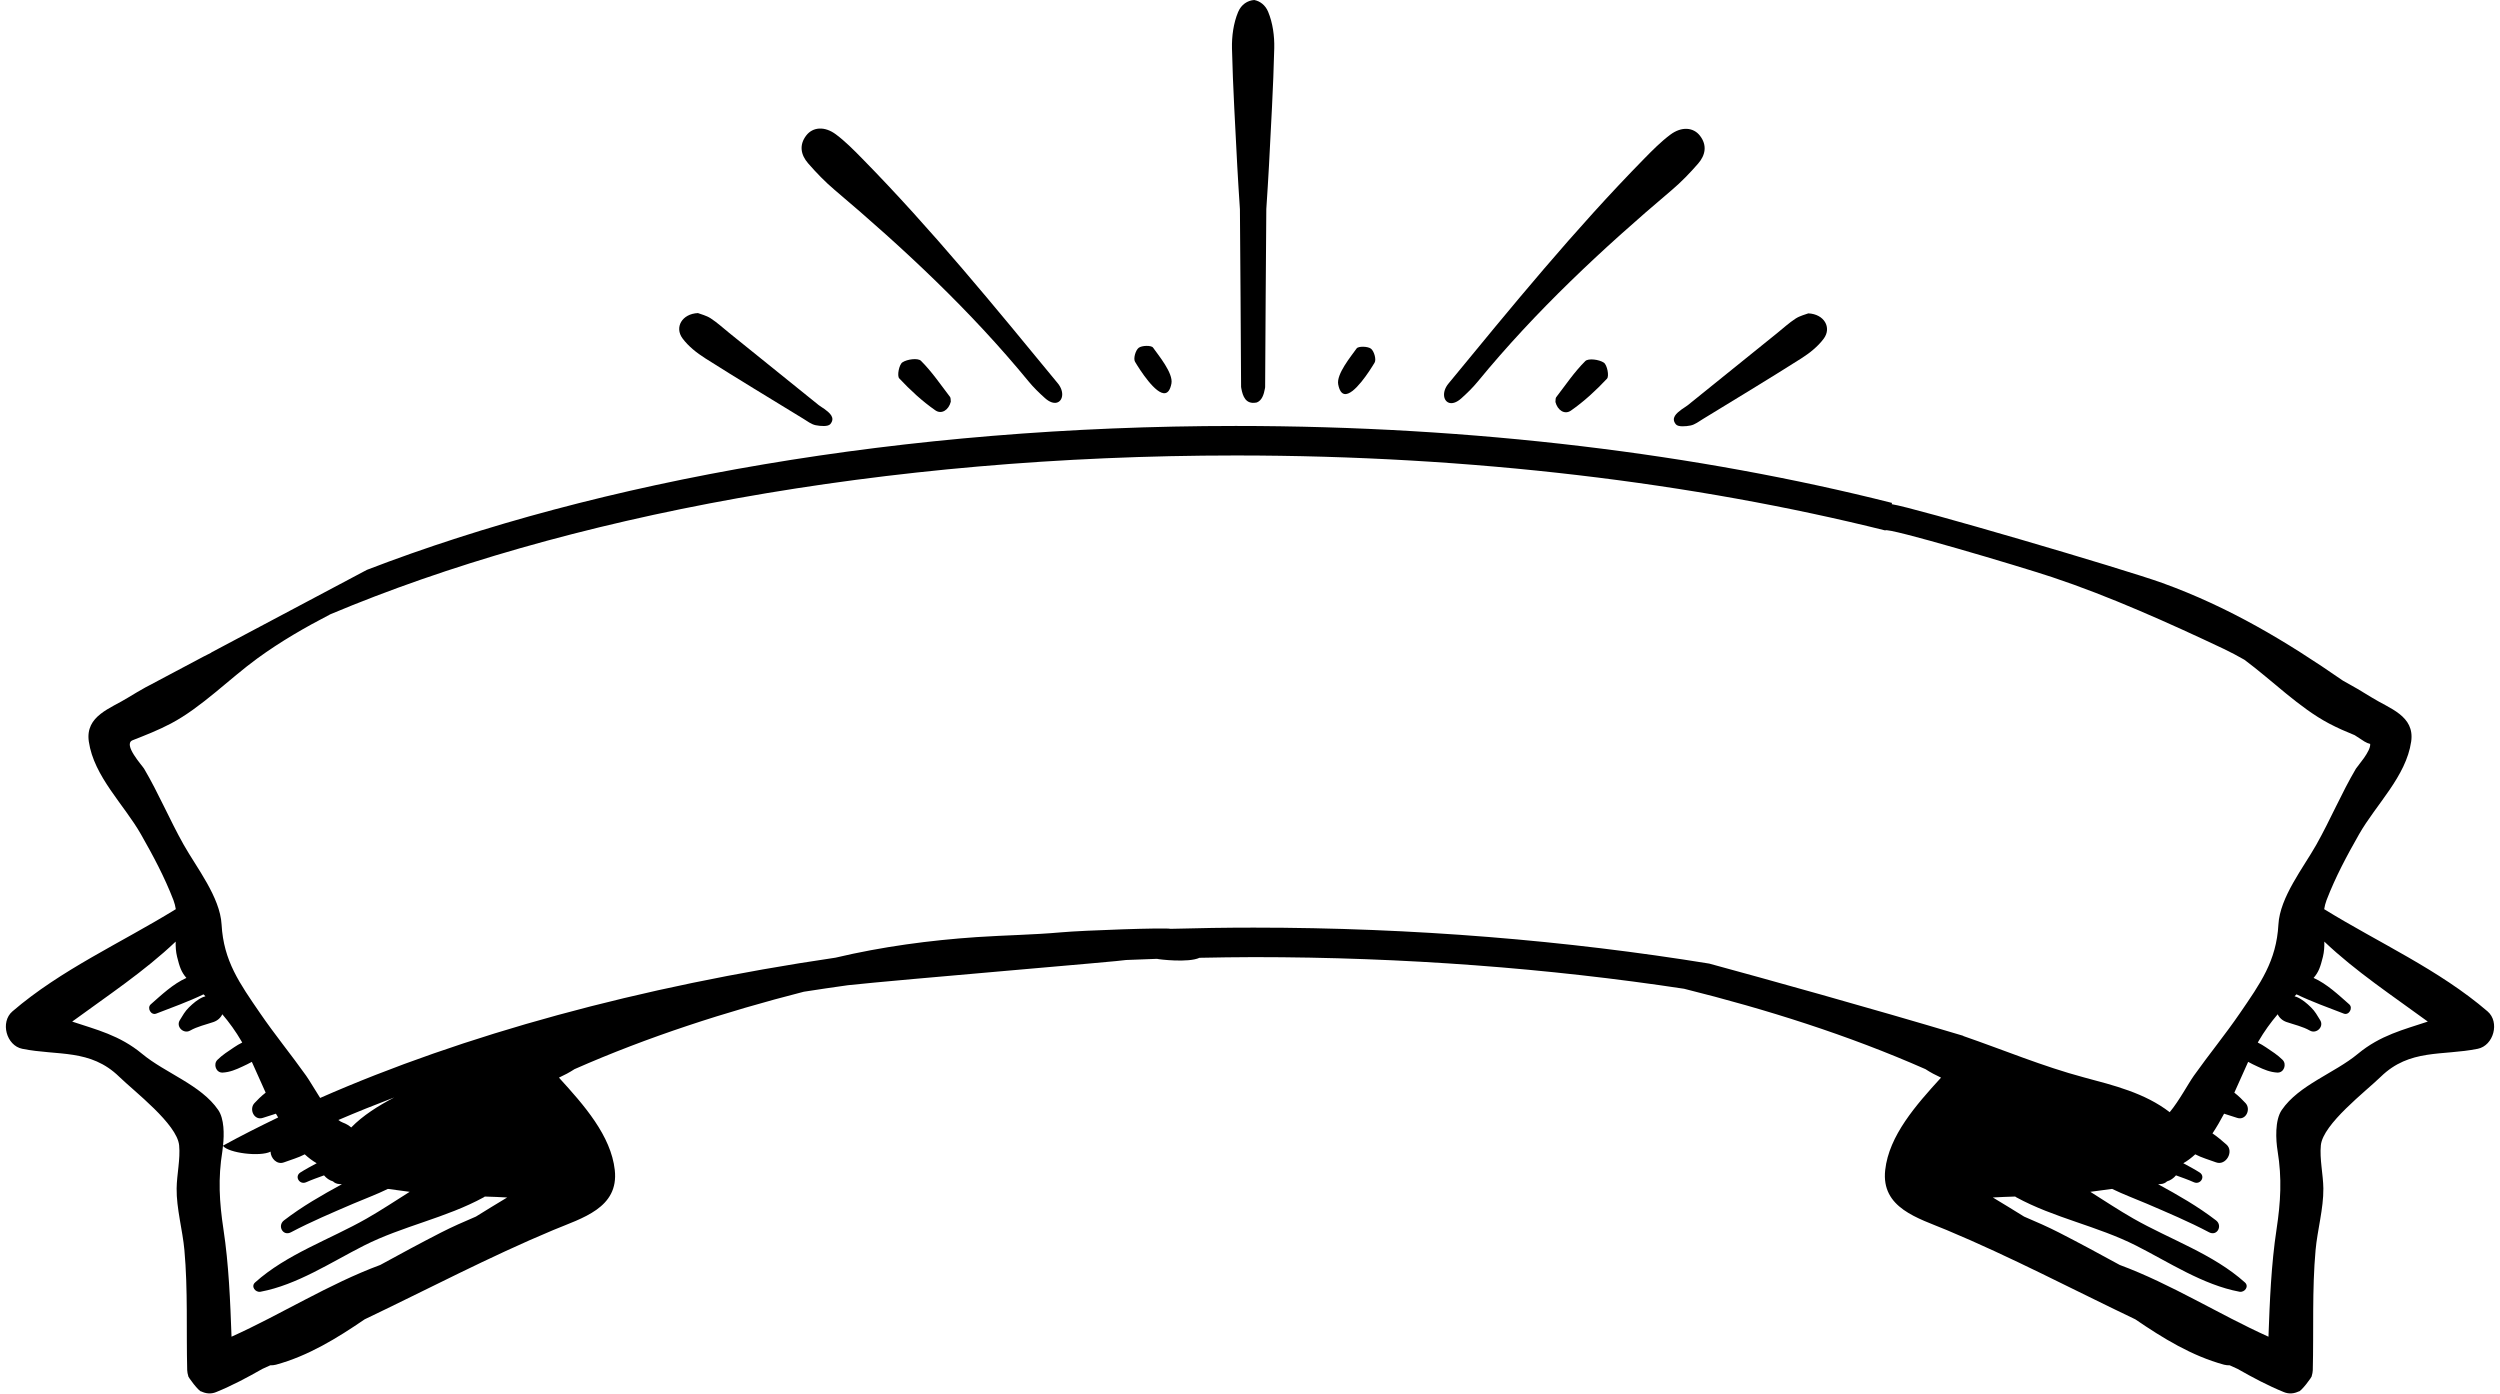 <?xml version="1.0" encoding="UTF-8"?>
<!DOCTYPE svg PUBLIC '-//W3C//DTD SVG 1.0//EN'
          'http://www.w3.org/TR/2001/REC-SVG-20010904/DTD/svg10.dtd'>
<svg height="2801.6" preserveAspectRatio="xMidYMid meet" version="1.0" viewBox="-11.8 1100.0 5023.6 2801.6" width="5023.6" xmlns="http://www.w3.org/2000/svg" xmlns:xlink="http://www.w3.org/1999/xlink" zoomAndPan="magnify"
><g
  ><g id="change1_1"
    ><path d="M2532.777,1520.071c1.931-31.129,3.972-59.348,5.378-87.598c3.907-78.52,8.75-157.025,10.583-235.597 c0.569-24.468-2.976-50.935-12.321-73.275c-5.658-13.526-16.246-21.33-27.9-23.599c-13.379,0.952-26.021,8.92-32.401,24.172 c-9.346,22.34-12.891,48.808-12.321,73.275c1.832,78.573,6.677,157.077,10.583,235.598c1.406,28.25,3.447,56.47,5.378,87.598 c0.824,116.629,1.799,236.063,2.335,355.5c0.002,0.461,0.005,0.922,0.008,1.383c0.172,1.002,0.307,2.014,0.488,3.013 c2.921,16.081,8.949,32.265,29.946,28.423c0.494-0.09,0.924-0.223,1.391-0.331c10.068-4.014,13.888-15.776,16.021-27.52 c0.179-0.986,0.313-1.986,0.482-2.976c0.006-0.854,0.01-1.709,0.014-2.565C2530.978,1756.134,2531.953,1636.699,2532.777,1520.071 z"
      /><path d="M1665.327,1481.607c139.801,118.223,273.208,242.821,389.643,384.694c9.953,12.128,21.345,23.226,33.055,33.7 c18.242,16.317,32.394,9.521,34.394-4.151c1.079-7.377-1.38-16.755-8.644-25.585 c-127.072-154.468-253.481-309.526-393.825-452.432c-16.521-16.822-33.302-33.816-52.109-47.857 c-22.446-16.756-46.177-14.945-59.43,2.121c-14.969,19.277-10.982,39.252,3.64,56.066 C1628.53,1447.11,1646.174,1465.408,1665.327,1481.607z"
      /><path d="M1405.287,1819.954c65.164,41.313,131.255,81.164,197.074,121.44c8.052,4.927,16.115,11.309,24.958,13.07 c9.609,1.914,24.819,3.135,29.329-2.251c10.751-12.841-1.254-22.533-11.719-30.311c-3.789-2.815-8.061-5.006-11.728-7.958 c-60.006-48.327-119.944-96.737-179.912-145.111c-12.246-9.88-23.916-20.668-37.055-29.181 c-8.896-5.763-19.896-8.276-25.606-10.527c-31.992,1.477-47.376,28.616-30.978,50.806 C1371.432,1795.874,1388.315,1809.194,1405.287,1819.954z"
      /><path d="M1801.585,1828.095c-6.825,4.569-11.153,27.187-6.424,32.236c22.025,23.516,46.128,45.816,72.523,64.193 c12.568,8.75,26.89-0.67,31.087-17.285c-0.499-3.614,0.133-7.492-1.506-9.631c-18.938-24.71-36.575-50.807-58.471-72.608 C1832.705,1818.939,1811.033,1821.77,1801.585,1828.095z"
      /><path d="M2329.857,1889.964c5.494-1.124,9.875-6.822,12.267-19.259c3.981-20.691-26.059-56.745-37.051-72.308 c-3.338-4.726-22.38-4.392-28.801,0.561c-6.327,4.879-11.031,21.709-7.355,27.909 C2278.102,1842.356,2310.727,1893.879,2329.857,1889.964z"
      /><path d="M3347.207,1482.178c-139.801,118.223-273.208,242.821-389.643,384.694c-9.953,12.128-21.345,23.226-33.055,33.7 c-18.242,16.317-32.394,9.521-34.394-4.151c-1.079-7.377,1.38-16.755,8.644-25.585 c127.072-154.468,253.481-309.526,393.825-452.432c16.521-16.822,33.302-33.816,52.109-47.857 c22.446-16.756,46.177-14.946,59.43,2.121c14.969,19.277,10.982,39.252-3.64,56.066 C3384.004,1447.682,3366.359,1465.98,3347.207,1482.178z"
      /><path d="M3607.247,1820.526c-65.164,41.313-131.255,81.164-197.074,121.44c-8.052,4.927-16.115,11.309-24.958,13.07 c-9.609,1.914-24.819,3.135-29.329-2.251c-10.751-12.841,1.254-22.533,11.718-30.311c3.789-2.815,8.061-5.006,11.728-7.958 c60.006-48.327,119.944-96.738,179.912-145.111c12.246-9.88,23.916-20.668,37.055-29.181c8.896-5.763,19.896-8.276,25.606-10.527 c31.992,1.476,47.376,28.616,30.978,50.806C3641.101,1796.446,3624.219,1809.766,3607.247,1820.526z"
      /><path d="M3210.948,1828.667c6.825,4.569,11.153,27.187,6.424,32.236c-22.025,23.516-46.128,45.816-72.523,64.194 c-12.568,8.75-26.889-0.671-31.087-17.285c0.499-3.614-0.133-7.492,1.507-9.631c18.938-24.71,36.575-50.807,58.471-72.608 C3179.829,1819.511,3201.5,1822.342,3210.948,1828.667z"
      /><path d="M2689.508,1891.688c-5.494-1.124-9.875-6.822-12.268-19.259c-3.981-20.691,26.059-56.745,37.051-72.308 c3.338-4.726,22.38-4.392,28.801,0.561c6.327,4.879,11.03,21.709,7.355,27.908 C2741.262,1844.08,2708.637,1895.604,2689.508,1891.688z"
    /></g
    ><g id="change1_2"
    ><path d="M4986.831,3132.33c-97.547-83.84-218.635-137.783-328.315-205.394c1.002-6.018,2.408-12.08,4.755-18.187 c18.104-46.902,40.579-88.783,65.257-132.209c34.095-59.918,94.533-116.225,104.769-186.306 c7.608-52.027-43.876-66.494-79.016-88.561c-18.909-11.902-38.371-23.137-58.169-33.992 c-114.047-79.002-228.203-147.482-362.649-196.163c-78.37-28.354-501.53-152.452-544.009-158.387 c0.238-0.842,0.392-1.708,0.63-2.549c-388.681-98.159-838.772-154.634-1318.659-154.634 c-668.546,0-1279.275,109.419-1745.912,289.13L412.62,2411.17c0.077,0.104,0.154,0.206,0.227,0.307 c-5.18,2.597-10.358,5.229-15.549,7.827l-115.51,61.319l0.005-0.091c-12.111,6.954-24.351,13.763-36.086,21.14 c-35.14,22.067-86.619,36.534-79.016,88.561c10.235,70.082,70.673,126.388,104.769,186.306 c24.678,43.427,47.153,85.307,65.262,132.209c2.34,6.108,3.746,12.17,4.751,18.187c-109.68,67.611-230.769,121.554-328.315,205.394 c-24.947,21.441-12.242,68.72,19.848,75.186c71.191,14.377,136.519-0.559,194.734,56.129 c29.986,29.222,116.229,94.937,120.421,137.757c2.719,27.795-4.684,58.557-5.02,86.643c-0.512,40.281,12.039,84.105,15.606,123.827 c7.206,79.87,3.639,161.229,5.625,241.346c0.108,3.854,0.93,7.755,2.067,11.568c-1.354,1.36,22.167,32.432,26.353,31.298 c9.015,4.325,19.292,5.504,29.614,1.313c32.199-13.084,62.811-29.445,93-46.632c5.304-2.407,10.612-4.77,15.9-7.245 c3.721,0.068,7.511-0.178,11.476-1.248c64.909-17.721,122.431-53.074,178.192-91.146c126-60.121,250.68-125.765,379.171-179.465 c57.616-24.096,131.886-44.003,123.435-120.53c-7.625-69.188-61.944-130.623-112.197-185.681 c10.771-4.972,21.297-10.476,31.262-17.029c148.056-65.282,303.819-115.373,460.714-155.563 c29.323-4.667,59.089-8.912,88.905-13.135c104.438-11.252,555.191-48.773,558.871-50.651c20.58-0.865,41.199-1.672,61.912-2.331 c4.202,1.254,63.307,8.218,85.468-2.085c36.199-0.643,72.357-1.361,108.919-1.361c303.286,0,594.198,22.577,864.805,63.572 c165.14,41.172,329.38,92.887,485.107,161.554c9.966,6.553,20.49,12.058,31.263,17.029 c-50.255,55.058-104.572,116.493-112.197,185.681c-8.452,76.527,65.819,96.433,123.435,120.53 c128.517,53.7,253.176,119.344,379.171,179.465c55.765,38.072,113.288,73.426,178.192,91.146c3.97,1.07,7.754,1.316,11.48,1.248 c5.288,2.475,10.592,4.838,15.895,7.245c30.215,17.187,60.827,33.548,93.025,46.632c10.297,4.191,20.573,3.012,29.583-1.313 c4.192,1.135,27.713-29.938,26.357-31.298c1.138-3.813,1.966-7.713,2.073-11.568c1.986-80.116-1.585-161.476,5.619-241.346 c3.566-39.722,16.118-83.545,15.627-123.827c-0.356-28.086-7.759-58.848-5.041-86.643c4.197-42.82,90.44-108.536,120.421-137.757 c58.216-56.688,123.549-41.752,194.765-56.129C4999.071,3201.05,5011.803,3153.771,4986.831,3132.33z M273.776,3217.613 c-45.214-37.517-92.28-48.64-140.528-64.778c70.3-51.493,145.15-101.023,207.955-160.741c-0.201,10.189,0.311,20.352,2.854,30.562 c5.014,20.283,8.425,30.584,18.707,42.421c-26.938,11.992-50.343,34.439-71.62,53.075c-8.156,7.153,0.424,22.689,10.886,18.656 c31.48-12.19,64.568-23.985,95.093-38.741c1.333,1.292,2.542,2.608,3.876,3.903c-1.628,0.444-3.256,0.935-4.817,1.604 c-10.923,4.79-19.84,12.483-28.317,20.751c-8.07,7.869-12.66,16.407-18.412,25.79c-8.095,13.197,7.805,28.244,20.8,20.776 c14.184-8.135,31.682-11.969,47.05-17.253c8.022-2.762,14.33-8.427,17.611-15.536c13.984,16.473,26.886,34.126,38.836,54.744 c0.383,0.646,0.76,1.45,1.138,2.119c-5.661,2.719-11.166,5.998-16.582,9.676c-11.528,7.776-23.371,15.223-33.269,25.121 c-8.85,8.873-2.719,26.258,10.586,25.544c14.453-0.76,26.736-6.042,39.67-12.104c6.311-2.986,12.798-5.953,18.975-9.451 c8.762,19.15,17.902,40.39,27.759,61.858c-9.011,7.02-16.949,14.911-22.657,21.175c-11.166,12.261-0.506,35.512,17.172,29.469 c8.652-2.964,17.409-5.572,26.083-8.358c1.396,2.649,3.034,4.978,4.467,7.584c-38.138,18.395-75.346,37.163-110.776,56.603 c2.533-22.927,2.512-53.91-9.585-71.61C392.265,3280.005,320.67,3256.553,273.776,3217.613z M944.519,3544.665 c-24.326,10.343-48.115,20.819-70.26,32.144c-41.001,20.997-81.513,42.91-121.936,65.021 c-103.631,38.43-198.15,98.773-298.883,144.201c-2.631-72.245-5.463-144.779-16.277-216.111 c-8.251-54.635-11.011-102.048-2.12-156.748c0.501-3.061,0.807-6.991,1.21-10.569c11.222,14.333,74.373,22.227,95.629,11.561 c0.233,13.214,12.695,26.854,26.952,21.498c14.072-5.282,28.808-9.272,41.736-16.117c7.563,7.023,15.571,13.063,24.017,17.922 c-11.036,5.952-22.119,11.747-32.731,18.501c-12.644,8.048-1.696,25.523,11.506,19.662c11.725-5.218,23.856-9.453,35.936-13.823 c4.757,5.642,10.752,9.987,17.954,12.081c3.231,3.122,7.737,5.24,13.403,5.442c1.53,0.044,3.05,0.243,4.589,0.29 c-40.403,22.02-79.595,44.403-116.41,72.669c-13.781,10.586-2.254,32.498,14.004,23.893 c40.578-21.445,83.007-39.296,125.152-57.441c22.247-9.543,46.729-18.481,69.67-29.716c14.587,1.984,29.144,3.99,43.747,5.864 c-28.891,18.165-57.368,37.135-86.621,53.81c-73.754,42.042-160.512,71.264-224.011,128.308 c-8.984,8.087,0.714,20.571,10.882,18.676c73.599-13.84,141.423-59.092,207.755-92.685 c77.749-39.364,165.082-55.637,240.913-97.167c0.776-0.444,1.355-0.978,2.099-1.447c15,0.512,30.006,0.956,44.899,1.874 C986.234,3518.806,965.362,3531.824,944.519,3544.665z M668.082,3350.592c36.319-15.608,73.863-30.68,112.295-45.348 c-32.153,16.883-62.93,36.18-86.449,60.312c-4.612-3.922-10.049-7.333-16.789-9.762 C674.166,3354.732,671.131,3352.814,668.082,3350.592z M3933.031,3181.342c-192.719-57.677-396.281-114.01-510.22-145.063 c-285.545-46.359-593.473-72.274-915.379-72.274c-56.194,0-111.903,0.903-167.233,2.422c-8.178-2.702-174.604,2.997-219.618,7.031 c-56.498,5.062-113.174,5.772-169.765,9.587c-94.152,6.374-190.184,19.183-283.695,41.338 c-394.441,58.051-748.106,155.387-1035.595,281.875c-11.125-17.292-21.111-34.775-28.296-44.868 c-30.1-42.328-63.033-82.545-92.373-125.409c-40.96-59.828-73.377-104.659-77.415-178.26 c-3.007-54.925-50.321-114.421-76.183-160.361c-28.183-50.088-50.482-103.409-79.554-152.76 c-3.68-6.219-43.276-49.173-23.033-57.131c26.775-10.546,51.37-20.107,77.103-33.661c60.996-32.166,117.231-89.699,173.436-130.694 c46.926-34.208,95.966-62.382,146.82-88.779c468.178-196.967,1110.506-319.102,1819.392-319.102 c475.658,0,921.423,55.058,1304.977,150.617c1.701-7.59,270.487,72.252,335.392,93.854 c114.445,38.05,235.626,92.507,344.392,143.932c14.329,6.777,28.244,14.241,41.958,22.067 c55.071,40.773,110.295,96.566,170.101,128.106c17.337,9.162,34.221,16.451,51.588,23.495c6.535,4.28,13.001,8.649,19.602,12.729 c3.944,2.452,7.773,3.88,11.526,4.838c1.355,14.979-25.664,44.649-28.673,49.731c-29.077,49.351-51.371,102.672-79.554,152.76 c-25.841,45.94-73.18,105.436-76.188,160.361c-4.032,73.602-36.454,118.432-77.414,178.26 c-29.34,42.864-62.269,83.08-92.373,125.409c-11.394,16.005-29.609,50.555-48.674,73.469 c-50.12-38.562-111.612-53.677-172.216-69.88c-82.675-22.091-161.578-55.171-242.383-83.101 C3933.377,3181.677,3933.145,3181.544,3933.031,3181.342z M4726.21,3217.613c-46.895,38.94-118.483,62.392-152.956,112.857 c-14.091,20.617-12.013,60.008-8.311,82.701c8.891,54.7,6.129,102.113-2.12,156.748c-10.814,71.331-13.647,143.865-16.279,216.111 c-100.731-45.428-195.246-105.771-298.876-144.201c-40.423-22.111-80.939-44.024-121.94-65.021 c-22.145-11.325-45.933-21.801-70.26-32.144c-20.842-12.841-41.715-25.858-62.806-38.406c14.898-0.917,29.898-1.362,44.904-1.874 c0.735,0.468,1.318,1.002,2.093,1.447c75.833,41.531,163.167,57.803,240.916,97.167c66.332,33.592,134.151,78.845,207.755,92.685 c10.167,1.895,19.866-10.589,10.881-18.676c-63.5-57.044-150.259-86.266-224.013-128.308c-29.252-16.675-57.725-35.645-86.62-53.81 c14.604-1.874,29.16-3.88,43.768-5.864c22.92,11.235,47.401,20.173,69.649,29.716c42.145,18.145,84.574,35.996,125.156,57.441 c16.251,8.605,27.779-13.307,13.998-23.893c-36.809-28.266-76.008-50.65-116.408-72.669c1.54-0.047,3.054-0.246,4.594-0.29 c5.66-0.202,10.167-2.32,13.398-5.442c7.202-2.094,13.202-6.439,17.952-12.081c12.086,4.369,24.213,8.605,35.936,13.823 c13.203,5.86,24.151-11.615,11.507-19.662c-10.612-6.754-21.689-12.549-32.731-18.501c8.478-4.86,16.459-10.9,24.015-17.922 c12.934,6.845,27.666,10.835,41.736,16.117c19.934,7.488,36.791-22.135,20.848-35.845c-8.606-7.396-17.9-15.646-27.959-22.291 c8.27-12.481,16.034-25.789,23.322-39.632c8.696,2.786,17.437,5.394,26.085,8.358c17.683,6.043,28.338-17.208,17.172-29.469 c-5.708-6.263-13.648-14.155-22.652-21.175c9.852-21.469,18.993-42.708,27.759-61.858c6.172,3.498,12.664,6.465,18.97,9.451 c12.934,6.062,25.215,11.344,39.668,12.104c13.306,0.714,19.438-16.672,10.587-25.544c-9.898-9.897-21.737-17.345-33.264-25.121 c-5.422-3.678-10.921-6.957-16.588-9.676c0.377-0.669,0.755-1.473,1.138-2.119c11.95-20.617,24.857-38.271,38.841-54.744 c3.297,7.109,9.605,12.773,17.612,15.536c15.357,5.284,32.861,9.119,47.044,17.253c13,7.467,28.896-7.579,20.801-20.776 c-5.749-9.384-10.349-17.921-18.412-25.79c-8.479-8.268-17.394-15.961-28.317-20.751c-1.561-0.67-3.194-1.16-4.816-1.604 c1.338-1.295,2.542-2.611,3.875-3.903c30.53,14.757,63.613,26.551,95.093,38.741c10.462,4.034,19.042-11.503,10.886-18.656 c-21.251-18.636-44.661-41.083-71.615-53.075c10.277-11.837,13.689-22.137,18.723-42.421c2.523-10.209,3.061-20.373,2.834-30.562 c62.811,59.718,137.655,109.249,207.956,160.741C4818.492,3168.972,4771.452,3180.096,4726.21,3217.613z"
    /></g
  ></g
></svg
>
